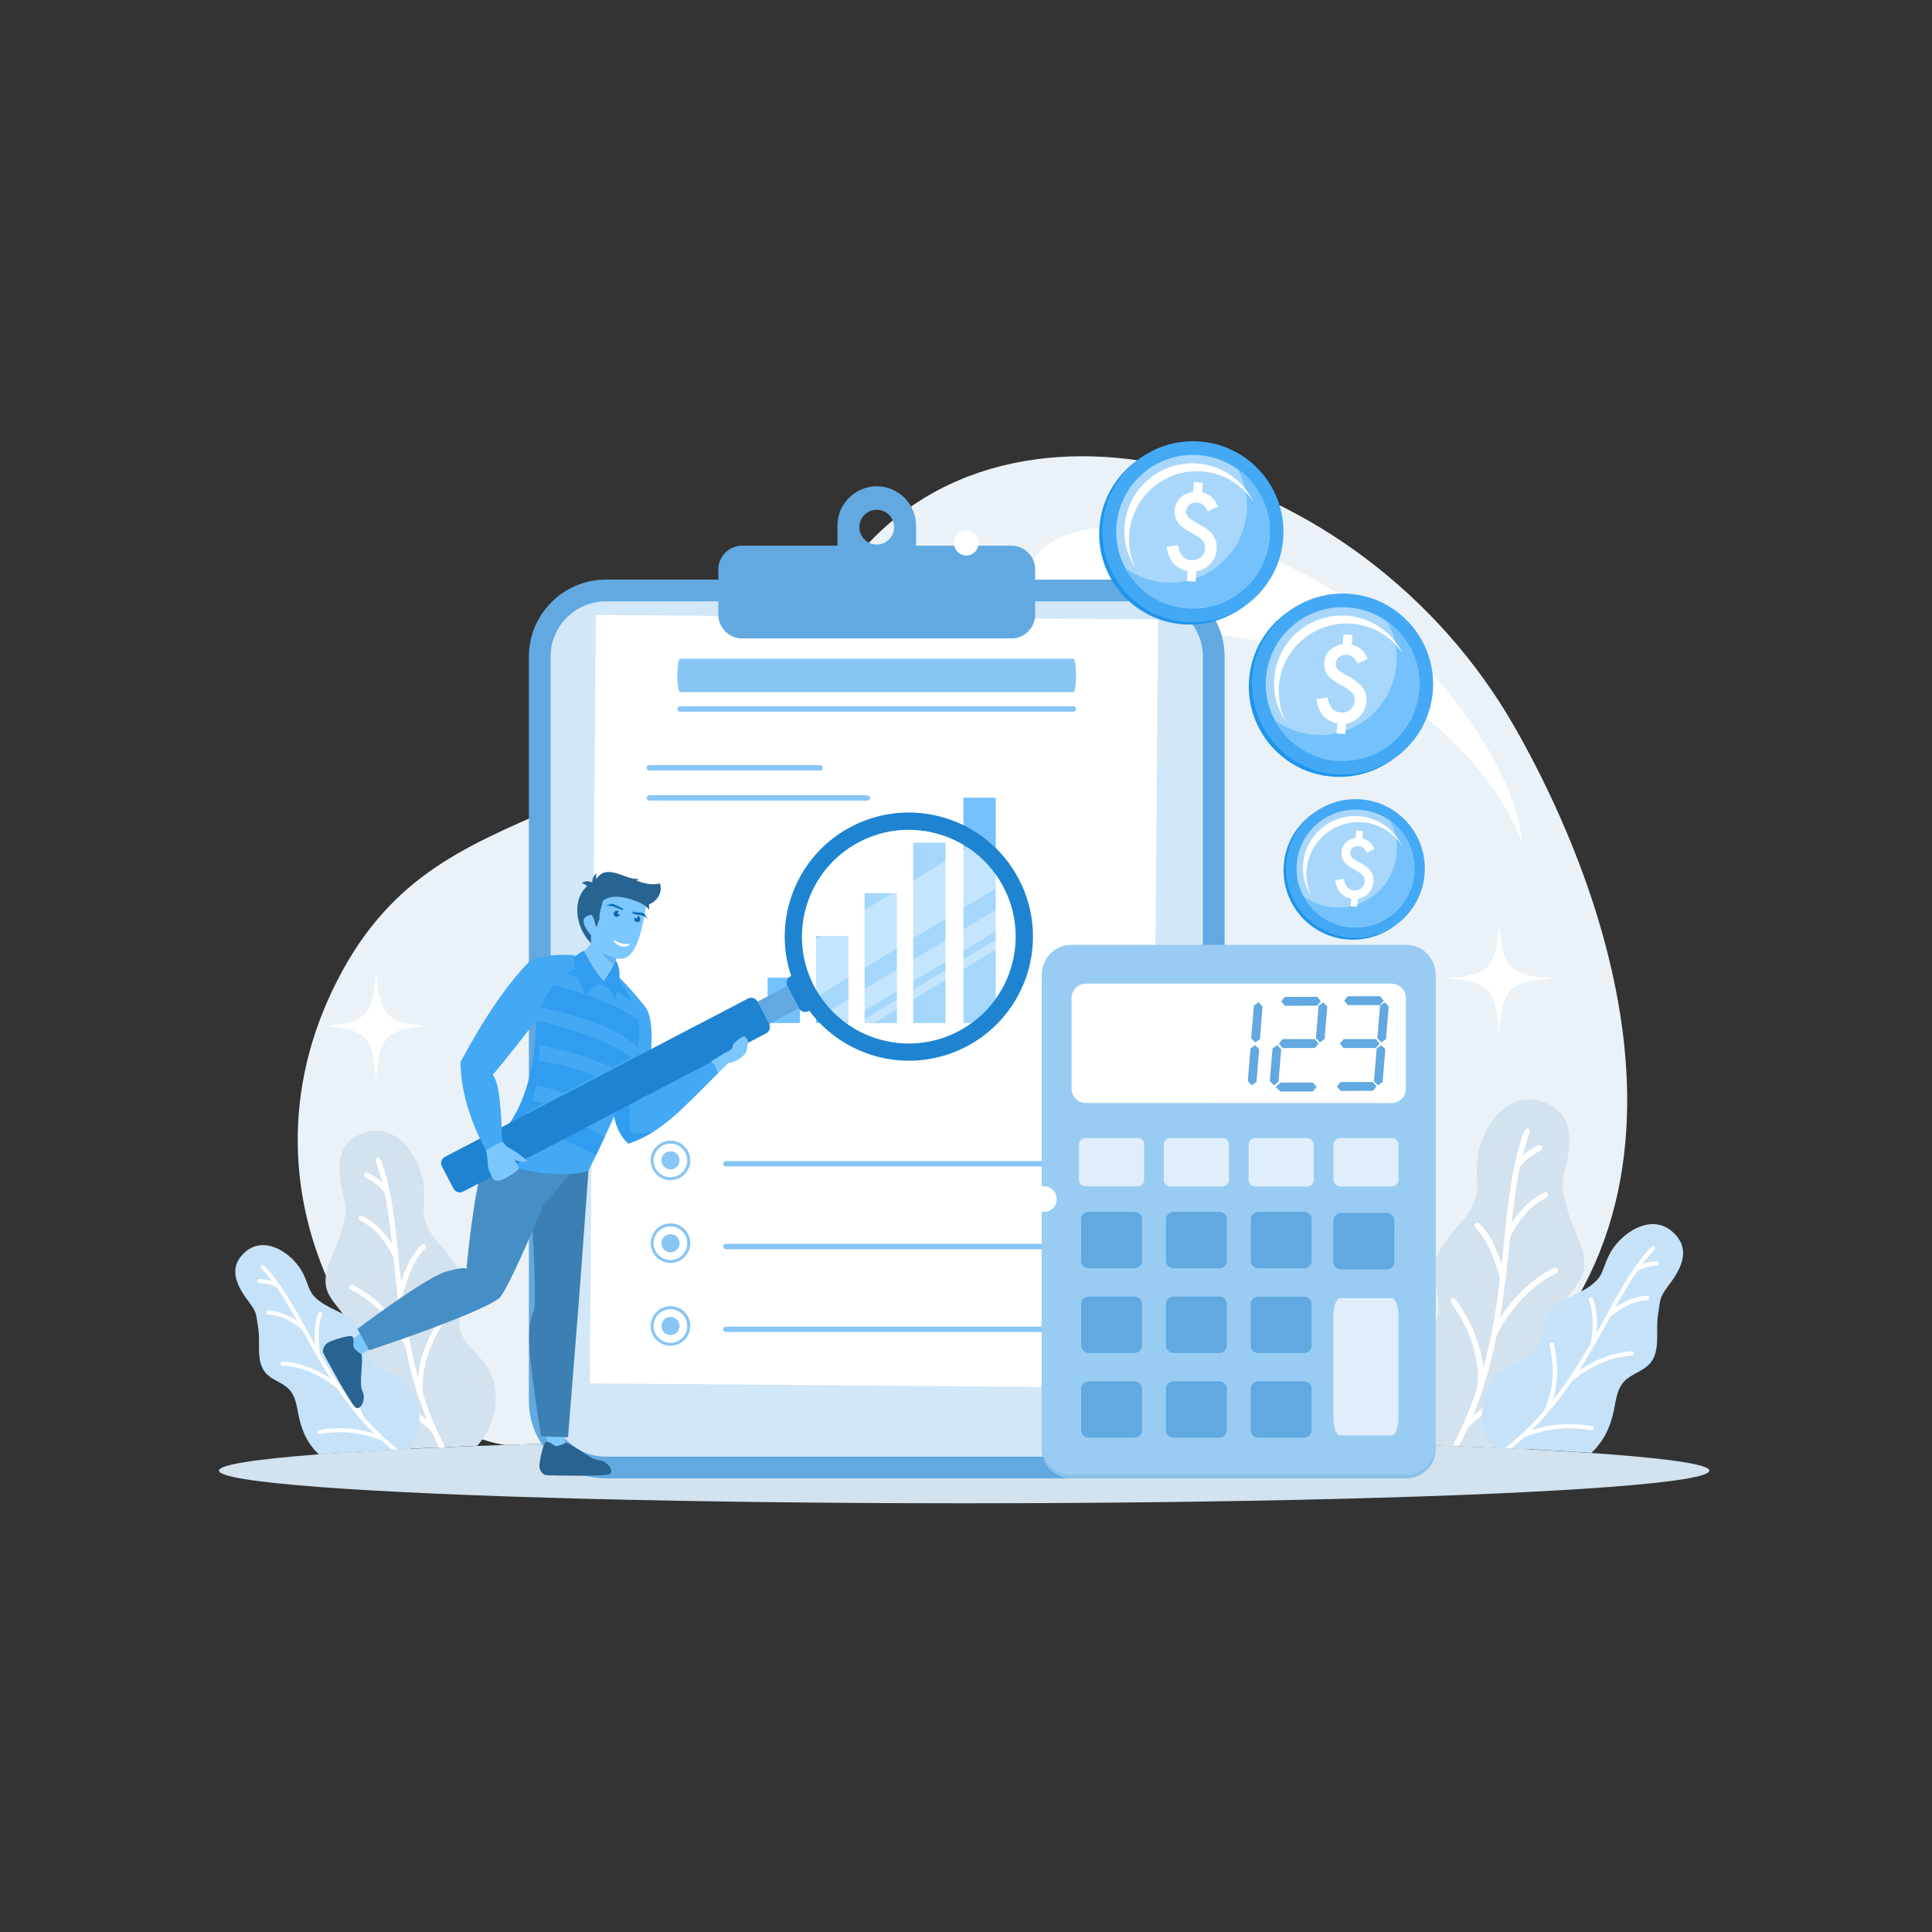 <svg xmlns="http://www.w3.org/2000/svg" viewBox="0 0 2000 2000"><rect x="0" y="0" width="2000" height="2000" fill="#333333" stroke="none"/><path fill="#eaf2f8" fill-rule="evenodd" d="M998.1,1488.6c179.4,0,344.6,2.7,475.6,7.2c320.7-183.3,209.7-540.6,94.5-742.7   c-160.3-281.3-538.9-382.4-695.6-158C660.1,899.7,455,793.4,344.3,1024.8c-110.7,231.3,57.4,453.1,178.3,471   C653.6,1491.3,818.7,1488.6,998.1,1488.6z" clip-rule="evenodd" class="coloreaeff8 svgShape"></path><ellipse cx="998.1" cy="1522.4" fill="#d2e2ee" fill-rule="evenodd" clip-rule="evenodd" rx="771.4" ry="33.8" class="colord2dfee svgShape"></ellipse><path fill="#ffffff" fill-rule="evenodd" d="M1246.9,556c192.7,42.9,315.3,220.1,327.3,305.7c4.9,35.1-4.2-47-102.5-121.8   c-87.8-66.8-156.2-79.2-260.7-87.3c-73.8-5.7-151.2-14.8-145.7-58.8C1069.6,558.9,1122.5,528.3,1246.9,556z" clip-rule="evenodd" class="colorffffff svgShape"></path><path fill="#d2e2ee" fill-rule="evenodd" d="M501.2,1410.7c-8.8-11-21.2-20.1-24.8-33.7c-4.3-16.1,5.2-33,2.8-49.5c-2.9-20.7-22.9-34.2-33.7-52.1   c-10.6-17.5-5.6-23.4-6.6-43.9c-1.5-30.9-26.8-69.8-60.5-59.4c-34.2,10.6-28.6,42.5-22.6,66.4c4.3,17.1,1.5,19.5-2.7,36.6   c-5,20.6-21.3,40.6-14.5,60.7c4.2,12.4,16.4,20.8,20.8,33.2c5,14-1.1,29.2-3.4,43.9c-4.9,31,2.1,56.7,24.6,82.3   c2.4,2.3,4.9,4.4,7.5,6.4c31.5-1.8,67-3.4,105.8-4.9l0.3-0.3C514.8,1474,521,1435.5,501.2,1410.7z" clip-rule="evenodd" class="colord2dfee svgShape"></path><path fill="#ffffff" fill-rule="evenodd" d="M393.9,1200c-0.5-1.4-2.1-2.1-3.5-1.6c-1.4,0.5-2.1,2.1-1.6,3.5c2.7,7,4.9,14.3,6.8,21.9   c-0.8-0.7-1.6-1.4-2.4-2c-3.7-3-7.8-5.5-12.5-7.7c-1.3-0.6-3-0.1-3.6,1.3c-0.6,1.4-0.1,3,1.3,3.6c4.3,2,8.1,4.4,11.4,7.1   c3.2,2.5,5.9,5.4,8.2,8.5c3.5,16.5,5.7,34.3,7.8,53c-3.1-4.9-6.5-9.2-10-13.1c-6.2-6.7-13-11.9-20.5-15.7c-1.3-0.7-3-0.1-3.6,1.2   c-0.7,1.3-0.1,3,1.2,3.6c6.9,3.4,13.2,8.2,18.9,14.5c5.7,6.2,10.9,13.8,15.4,22.8l0.5,5.1c1.2,11.2,2.3,22.6,3.7,34.3   c0,0.1,0,0.2,0,0.3c1.5,12.2,3.2,24.7,5.3,37.4c-5.8-9-12.1-17-18.9-23.9c-9.9-10.2-20.7-18.1-32.5-23.8c-1.3-0.6-3-0.1-3.6,1.3   c-0.6,1.3-0.1,3,1.3,3.6c11.2,5.4,21.5,12.9,30.9,22.6c9.4,9.7,17.9,21.5,25.6,35.5c3.3,16.8,7.6,33.9,13.2,51.2l0,0l0,0.1v0   c2.8,8.5,5.9,17,9.4,25.6c-8.2-7-16.9-13.1-26.1-18.2c-12.8-7.1-26.6-12.4-41.3-15.8c-1.5-0.3-2.9,0.6-3.3,2   c-0.3,1.5,0.6,2.9,2,3.3c14.2,3.3,27.5,8.4,39.9,15.3c12.2,6.8,23.5,15.4,33.9,25.7c2.4,5.3,5,10.7,7.7,16l6-0.3   c-9.6-18.4-17.1-36.8-23-54.9c-1-13.2,0.5-26.4,4.7-39.6c4.2-13.4,11.1-26.8,20.6-40.2c0.9-1.2,0.6-2.9-0.6-3.8   c-1.2-0.9-2.9-0.6-3.8,0.6c-9.8,13.9-16.9,27.8-21.3,41.7c-2.5,7.9-4.1,15.8-4.8,23.7c-8.1-29.3-12.6-58-15.9-85.3   c3.2-11.6,6.7-21.4,10.6-29.4c3.9-8,8.1-14.1,12.7-18.5c1.1-1,1.1-2.7,0.1-3.8c-1-1.1-2.7-1.1-3.8-0.1c-5.1,4.8-9.7,11.5-13.9,20   c-2.6,5.3-5,11.4-7.3,18.2c-0.8-7.2-1.5-14.3-2.3-21.3l-0.6-5.5c0-0.1,0-0.2,0-0.3C408.8,1262.6,404.9,1228.8,393.9,1200z" clip-rule="evenodd" class="colorffffff svgShape"></path><path fill="#c5e2f8" fill-rule="evenodd" d="M410.6,1425.3c-9.4-5.1-20.7-7.7-27.3-16.1c-7.8-9.9-6.2-24.5-12.7-35.3c-8.2-13.6-26.1-17-38.9-26.3   c-12.6-9.1-10.9-14.7-17.6-28.6c-10.2-21.1-39.3-40.7-59.7-23.4c-20.7,17.5-7.4,38.1,3.9,53c8,10.6,6.8,13.1,9,26.3   c2.6,15.9-2.8,34.6,7.9,46.6c6.6,7.4,17.6,9.7,24.3,17c7.6,8.3,7.9,20.7,10.7,31.6c3.6,14.5,9.9,26.2,20,35.6   c27-2,58.7-3.9,94.5-5.7c2.7-3.9,5-8.2,6.6-12.7C438.9,1465.3,431.7,1436.6,410.6,1425.3z" clip-rule="evenodd" class="colorc5def8 svgShape"></path><path fill="#ffffff" fill-rule="evenodd" d="M273.5,1310.3c-0.8-0.8-2.1-0.8-2.9-0.1c-0.8,0.8-0.8,2.1-0.1,2.9c3.9,4.1,7.7,8.5,11.3,13.3   c-0.7-0.3-1.5-0.5-2.3-0.7c-3.4-1-7.1-1.5-11-1.7c-1.1,0-2.1,0.8-2.1,2c0,1.1,0.8,2.1,2,2.1c3.6,0.1,6.9,0.7,10.1,1.5   c3,0.8,5.7,2,8.3,3.5c7.3,10.5,14.1,22.2,21.1,34.6c-3.6-2.5-7.3-4.5-10.9-6.2c-6.3-2.8-12.6-4.5-18.9-4.8   c-1.1-0.1-2.1,0.8-2.2,1.9c-0.1,1.1,0.8,2.1,1.9,2.2c5.8,0.3,11.6,1.8,17.5,4.5c5.8,2.6,11.7,6.4,17.5,11.3l1.9,3.4   c4.1,7.4,8.3,15.1,12.8,22.8c0,0.1,0.1,0.1,0.1,0.2c4.6,8.1,9.5,16.3,14.8,24.5c-6.7-4.6-13.5-8.2-20.2-11.1   c-9.9-4.2-19.8-6.5-29.7-6.9c-1.1-0.1-2.1,0.8-2.1,2c-0.1,1.1,0.8,2.1,2,2.1c9.4,0.4,18.8,2.6,28.3,6.6c9.4,4,18.9,9.7,28.3,17.1   c7.3,10.7,15.3,21.4,24.4,31.8l0,0l0,0l0,0c4.4,5.1,9.1,10.1,14.1,15c-7.8-2.5-15.6-4.1-23.6-5c-11-1.2-22.2-0.8-33.4,1.2   c-1.1,0.2-1.9,1.3-1.7,2.4c0.2,1.1,1.3,1.9,2.4,1.7c10.9-1.9,21.7-2.3,32.3-1.2c10.5,1.1,20.9,3.7,31.2,7.8   c3.6,3.3,7.3,6.5,11.1,9.7l6.1-0.3c-13.4-10.7-25-22.1-35.3-33.9c-4.6-8.9-7.4-18.5-8.5-29c-1-10.6-0.2-21.9,2.4-34.1   c0.2-1.1-0.5-2.2-1.6-2.4c-1.1-0.2-2.2,0.5-2.4,1.6c-2.7,12.6-3.6,24.4-2.5,35.4c0.6,6.2,1.8,12.2,3.7,17.9   c-14.3-18-26-36.6-36.4-54.7c-1.2-9-1.7-16.9-1.3-23.6c0.3-6.7,1.5-12.3,3.4-16.6c0.5-1,0-2.2-1.1-2.7c-1-0.5-2.2,0-2.7,1.1   c-2.1,4.8-3.3,10.9-3.7,18.1c-0.2,4.5-0.1,9.4,0.3,14.9c-2.7-4.8-5.3-9.5-7.9-14.2l-2-3.6c0-0.1-0.1-0.1-0.1-0.2   C302.4,1349.4,289.6,1327,273.5,1310.3z" clip-rule="evenodd" class="colorffffff svgShape"></path><path fill="#d2e2ee" fill-rule="evenodd" d="M1461,1400.3c9.6-12,23.1-21.9,27.1-36.8c4.7-17.5-5.6-36-3.1-54c3.2-22.6,25-37.3,36.8-56.8   c11.6-19.1,6.2-25.6,7.2-47.9c1.6-33.7,29.2-76.2,66-64.8c37.4,11.6,31.3,46.3,24.7,72.5c-4.7,18.6-1.6,21.3,2.9,39.9   c5.5,22.5,23.2,44.3,15.8,66.3c-4.6,13.6-17.9,22.8-22.7,36.3c-5.5,15.3,1.2,31.9,3.7,47.9c5.4,33.8-2.3,61.9-26.9,89.8   c-3,2.8-6.1,5.4-9.3,7.8c-33.9-1.7-71.8-3.3-113-4.7c-0.6-0.6-1.1-1.2-1.7-1.8C1446.1,1469.4,1439.4,1427.3,1461,1400.3z" clip-rule="evenodd" class="colord2dfee svgShape"></path><path fill="#ffffff" fill-rule="evenodd" d="M1578.1,1170.4c0.6-1.5,2.3-2.3,3.8-1.7c1.5,0.6,2.3,2.3,1.7,3.8c-2.9,7.6-5.4,15.6-7.5,23.9   c0.8-0.8,1.7-1.5,2.6-2.2c4-3.2,8.6-6,13.7-8.4c1.5-0.7,3.2-0.1,3.9,1.4c0.7,1.5,0.1,3.2-1.4,3.9c-4.7,2.2-8.8,4.8-12.5,7.7   c-3.4,2.8-6.5,5.9-9,9.3c-3.8,18-6.2,37.4-8.5,57.8c3.4-5.3,7.1-10.1,11-14.3c6.7-7.3,14.2-13,22.4-17.1c1.5-0.7,3.2-0.1,3.9,1.3   c0.7,1.5,0.1,3.2-1.3,3.9c-7.5,3.7-14.4,9-20.7,15.8c-6.2,6.8-11.8,15.1-16.8,24.9l-0.6,5.5c-1.3,12.2-2.5,24.7-4.1,37.4   c0,0.1,0,0.2,0,0.4c-1.6,13.3-3.5,26.9-5.8,40.8c6.4-9.8,13.2-18.6,20.6-26.1c10.8-11.1,22.6-19.7,35.4-25.9   c1.5-0.7,3.2-0.1,3.9,1.4c0.7,1.5,0.1,3.2-1.4,3.9c-12.2,5.9-23.5,14.1-33.8,24.7c-10.3,10.6-19.6,23.5-27.9,38.7   c-3.6,18.3-8.3,37-14.4,55.9l0,0l0,0.1l0,0c-3,9.3-6.4,18.6-10.2,27.9c8.9-7.7,18.4-14.3,28.5-19.9c14-7.8,29-13.5,45-17.3   c1.6-0.4,3.2,0.6,3.5,2.2c0.4,1.6-0.6,3.2-2.2,3.5c-15.5,3.6-30.1,9.1-43.5,16.6c-13.3,7.4-25.7,16.8-37,28   c-2.8,6.2-5.8,12.4-9,18.7l-6.5-0.3c10.8-20.5,19.1-41,25.7-61.2c1.1-14.4-0.6-28.8-5.1-43.2c-4.6-14.6-12.1-29.2-22.5-43.9   c-0.9-1.3-0.6-3.2,0.7-4.1c1.3-0.9,3.2-0.6,4.1,0.7c10.7,15.1,18.5,30.3,23.3,45.5c2.7,8.6,4.5,17.3,5.3,25.9   c8.9-32,13.8-63.3,17.4-93.1c-3.5-12.6-7.3-23.3-11.6-32.1c-4.3-8.7-8.9-15.4-13.9-20.1c-1.2-1.1-1.2-3-0.1-4.2   c1.1-1.2,3-1.2,4.2-0.1c5.5,5.2,10.6,12.5,15.1,21.8c2.8,5.8,5.5,12.4,8,19.9c0.9-7.9,1.7-15.7,2.5-23.3l0.6-6c0-0.1,0-0.2,0-0.3   C1561.9,1238.6,1566.1,1201.7,1578.1,1170.4z" clip-rule="evenodd" class="colorffffff svgShape"></path><path fill="#c5e2f8" fill-rule="evenodd" d="M1559.9,1416.1c10.2-5.5,22.6-8.4,29.8-17.6c8.5-10.8,6.7-26.7,13.9-38.5c8.9-14.8,28.5-18.6,42.5-28.7   c13.7-9.9,11.9-16,19.2-31.3c11.1-23,42.9-44.4,65.2-25.6c22.6,19.1,8.1,41.5-4.3,57.8c-8.8,11.6-7.4,14.3-9.8,28.7   c-2.8,17.3,3.1,37.7-8.6,50.8c-7.2,8.1-19.2,10.5-26.6,18.5c-8.3,9-8.6,22.6-11.6,34.5c-4,16.1-11.1,28.9-22.2,39.3   c-29.5-2-63.7-3.9-101.9-5.5c-3.4-4.6-6.1-9.6-8-15C1529,1459.8,1536.8,1428.6,1559.9,1416.1z" clip-rule="evenodd" class="colorc5def8 svgShape"></path><path fill="#ffffff" fill-rule="evenodd" d="M1709.5 1290.7c.9-.9 2.3-.9 3.2-.1.9.9.9 2.3.1 3.2-4.3 4.5-8.4 9.3-12.3 14.5.8-.3 1.6-.5 2.5-.8 3.8-1.1 7.8-1.7 12-1.8 1.2 0 2.3.9 2.3 2.1 0 1.2-.9 2.3-2.1 2.3-3.9.2-7.6.7-11 1.7-3.2.9-6.2 2.2-9 3.8-8 11.4-15.4 24.2-23 37.8 4-2.7 7.9-4.9 11.9-6.7 6.9-3.1 13.8-4.9 20.7-5.3 1.2-.1 2.3.9 2.4 2.1.1 1.2-.9 2.3-2.1 2.4-6.3.4-12.7 2-19.1 4.9-6.3 2.9-12.7 7-19.1 12.3l-2 3.7c-4.5 8.1-9.1 16.4-13.9 24.9 0 .1-.1.2-.1.2-5.1 8.8-10.4 17.7-16.1 26.7 7.4-5 14.7-9 22.1-12.1 10.8-4.5 21.6-7.1 32.4-7.6 1.2-.1 2.3.9 2.3 2.1.1 1.2-.9 2.3-2.1 2.3-10.3.5-20.5 2.9-30.8 7.2-10.3 4.3-20.6 10.5-30.9 18.7-8 11.7-16.7 23.3-26.6 34.7l0 0 0 0 0 0c-4.8 5.6-10 11-15.4 16.4 8.5-2.7 17.1-4.5 25.7-5.4 12-1.3 24.2-.8 36.5 1.3 1.2.2 2 1.4 1.8 2.6-.2 1.2-1.4 2-2.6 1.8-11.9-2.1-23.6-2.5-35.2-1.3-11.5 1.2-22.8 4.1-34.1 8.6-4.2 3.9-8.6 7.7-13.2 11.5l-6.7-.3c15.1-11.9 28.2-24.7 39.7-37.9 5-9.7 8.1-20.2 9.2-31.6 1.1-11.5.2-23.9-2.6-37.2-.3-1.2.5-2.4 1.7-2.7 1.2-.3 2.4.5 2.7 1.7 3 13.7 3.9 26.6 2.7 38.6-.7 6.8-2 13.3-4 19.6 15.6-19.7 28.3-40 39.7-59.7 1.3-9.8 1.8-18.4 1.4-25.8-.4-7.3-1.6-13.4-3.7-18.1-.5-1.1 0-2.4 1.2-2.9 1.1-.5 2.4 0 2.9 1.2 2.3 5.3 3.7 11.8 4.1 19.7.3 4.9.1 10.3-.3 16.2 2.9-5.2 5.8-10.4 8.6-15.5l2.2-4c0-.1.1-.1.1-.2C1678 1333.4 1691.9 1309 1709.5 1290.7zM942.1 679.5c-2.8 37.9-8.3 43.1-44.5 46 36.1 2.9 41.7 8.1 44.5 46 2.8-37.9 8.4-43.1 44.5-46C950.5 722.6 944.9 717.3 942.1 679.5L942.1 679.5zM1089 779.4c-1.5 20.2-4.5 23-23.7 24.6 19.3 1.6 22.3 4.3 23.7 24.6 1.5-20.2 4.5-23 23.7-24.6C1093.4 802.4 1090.5 799.6 1089 779.4L1089 779.4zM1024.7 623.7c-1.5 20.5-4.5 23.3-24.1 24.9 19.5 1.6 22.6 4.4 24.1 24.9 1.5-20.5 4.5-23.3 24.1-24.9C1029.2 647 1026.2 644.2 1024.7 623.7zM888.9 1300.7c2.2 30.7 6.8 34.9 36 37.3-29.3 2.4-33.8 6.6-36 37.3-2.2-30.7-6.8-34.9-36-37.3C882.1 1335.7 886.6 1331.4 888.9 1300.7L888.9 1300.7zM769.9 1381.7c1.2 16.4 3.6 18.7 19.2 19.9-15.6 1.3-18 3.5-19.2 19.9-1.2-16.4-3.6-18.7-19.2-19.9C766.3 1400.4 768.7 1398.1 769.9 1381.7L769.9 1381.7zM822 1255.6c1.2 16.6 3.7 18.9 19.5 20.2-15.8 1.3-18.3 3.6-19.5 20.2-1.2-16.6-3.7-18.9-19.5-20.2C818.3 1274.5 820.8 1272.2 822 1255.6zM1356.4 1225.1c-1.7 23.5-5.2 26.7-27.6 28.6 22.4 1.8 25.9 5.1 27.6 28.6 1.7-23.5 5.2-26.7 27.6-28.6C1361.6 1251.8 1358.2 1248.6 1356.4 1225.1L1356.4 1225.1zM1447.5 1287.1c-.9 12.5-2.8 14.3-14.7 15.2 12 1 13.8 2.7 14.7 15.2.9-12.6 2.8-14.3 14.7-15.2C1450.3 1301.3 1448.5 1299.6 1447.5 1287.1L1447.5 1287.1zM1407.7 1190.5c-.9 12.7-2.8 14.5-14.9 15.4 12.1 1 14 2.7 14.9 15.4.9-12.7 2.8-14.5 14.9-15.4C1410.4 1204.9 1408.6 1203.2 1407.7 1190.5z" clip-rule="evenodd" class="colorffffff svgShape"></path><path fill="#61a9e0" fill-rule="evenodd" d="M627.1,600h561c43.8,0,79.6,35.8,79.6,79.6v771.2c0,43.8-35.8,79.6-79.6,79.6h-561   c-43.8,0-79.6-35.8-79.6-79.6V679.7C547.4,635.9,583.3,600,627.1,600z" clip-rule="evenodd" class="color61a0e0 svgShape"></path><path fill="#d2e7f7" fill-rule="evenodd" d="M627.1,622.5h561c31.4,0,57.1,25.7,57.1,57.1v771.2c0,31.4-25.7,57.1-57.1,57.1h-561   c-31.4,0-57.1-25.7-57.1-57.1V679.7C569.9,648.3,595.6,622.5,627.1,622.5z" clip-rule="evenodd" class="colord2e5f7 svgShape"></path><rect width="795.5" height="582" x="506.8" y="745.6" fill="#ffffff" fill-rule="evenodd" clip-rule="evenodd" transform="matrix(.008 -1 1 .008 -139.181 1932.886)" class="colorffffff svgShape"></rect><path fill="#61a9e0" fill-rule="evenodd" d="M768.2,564.9h98.7v-20.8c0-22.4,18.3-40.7,40.7-40.7l0,0c22.4,0,40.7,18.3,40.7,40.7v20.8h98.7   c13.5,0,24.6,11.1,24.6,24.6v46.8c0,13.5-11.1,24.6-24.6,24.6H768.2c-13.5,0-24.6-11.1-24.6-24.6v-46.8   C743.6,576,754.7,564.9,768.2,564.9L768.2,564.9z M907.6,527.7c-9.9,0-18,8.1-18,18c0,9.9,8.1,18,18,18c9.9,0,18-8.1,18-18   C925.6,535.8,917.5,527.7,907.6,527.7z" clip-rule="evenodd" class="color61a0e0 svgShape"></path><path fill="#87c6f5" fill-rule="evenodd" d="M751.5 1201.9h407.1c1.6 0 2.8 1.3 2.8 2.8l0 0c0 1.6-1.3 2.8-2.8 2.8H751.5c-1.6 0-2.8-1.3-2.8-2.8l0 0C748.6 1203.2 749.9 1201.9 751.5 1201.9zM676.6 1201.3c0-9.6 7.8-17.4 17.4-17.4 9.6 0 17.4 7.8 17.4 17.4 0 9.6-7.8 17.4-17.4 17.4C684.5 1218.7 676.6 1210.9 676.6 1201.3L676.6 1201.3zM694.1 1221.7c11.3 0 20.5-9.2 20.5-20.5 0-11.3-9.2-20.5-20.5-20.5-11.3 0-20.5 9.2-20.5 20.5C673.6 1212.6 682.8 1221.7 694.1 1221.7z" clip-rule="evenodd" class="color87bef5 svgShape"></path><path fill="#87c6f5" fill-rule="evenodd" d="M694.1 1191.8c-5.2 0-9.4 4.2-9.4 9.4 0 5.2 4.2 9.4 9.4 9.4 5.2 0 9.4-4.2 9.4-9.4C703.5 1196.1 699.3 1191.8 694.1 1191.8zM751.5 1287.6h369.1c1.6 0 2.8 1.3 2.8 2.8l0 0c0 1.6-1.3 2.8-2.8 2.8H751.5c-1.5 0-2.8-1.3-2.8-2.8l0 0C748.6 1288.9 749.9 1287.6 751.5 1287.6zM676.6 1287c0-9.6 7.8-17.4 17.4-17.4 9.6 0 17.4 7.8 17.4 17.4 0 9.6-7.8 17.4-17.4 17.4C684.5 1304.4 676.6 1296.6 676.6 1287L676.6 1287zM694.1 1307.4c11.3 0 20.5-9.2 20.5-20.5 0-11.3-9.2-20.5-20.5-20.5-11.3 0-20.5 9.2-20.5 20.5C673.6 1298.3 682.8 1307.4 694.1 1307.4z" clip-rule="evenodd" class="color87bef5 svgShape"></path><path fill="#87c6f5" fill-rule="evenodd" d="M694.1 1277.6c-5.2 0-9.4 4.2-9.4 9.4 0 5.2 4.2 9.4 9.4 9.4 5.2 0 9.4-4.2 9.4-9.4C703.5 1281.8 699.3 1277.6 694.1 1277.6zM751.5 1373.3h407.1c1.6 0 2.8 1.3 2.8 2.8l0 0c0 1.6-1.3 2.8-2.8 2.8H751.5c-1.6 0-2.8-1.3-2.8-2.8l0 0C748.6 1374.6 749.9 1373.3 751.5 1373.3zM676.6 1372.7c0-9.6 7.8-17.4 17.4-17.4 9.6 0 17.4 7.8 17.4 17.4 0 9.6-7.8 17.4-17.4 17.4C684.5 1390.1 676.6 1382.3 676.6 1372.7L676.6 1372.7zM694.1 1393.1c11.3 0 20.5-9.2 20.5-20.5 0-11.3-9.2-20.5-20.5-20.5-11.3 0-20.5 9.2-20.5 20.5C673.6 1384 682.8 1393.1 694.1 1393.1z" clip-rule="evenodd" class="color87bef5 svgShape"></path><path fill="#87c6f5" fill-rule="evenodd" d="M694.1 1363.3c-5.2 0-9.4 4.2-9.4 9.4 0 5.2 4.2 9.4 9.4 9.4 5.2 0 9.4-4.2 9.4-9.4C703.5 1367.5 699.3 1363.3 694.1 1363.3zM704 681.9h407.1c1.6 0 2.8 7.8 2.8 17.3l0 0c0 9.5-1.3 17.3-2.8 17.3H704c-1.6 0-2.8-7.8-2.8-17.3l0 0C701.2 689.7 702.5 681.9 704 681.9z" clip-rule="evenodd" class="color87bef5 svgShape"></path><path fill="#74c1fc" fill-rule="evenodd" d="M794.6,1012.1h33.5v47h-33.5V1012.1L794.6,1012.1z M945.3,872.4h33.5v186.7h-33.5V872.4L945.3,872.4z    M895,924.6h33.5v134.5H895V924.6L895,924.6z M844.8,968.9h33.5v90.1h-33.5V968.9z" clip-rule="evenodd" class="colorfc9774 svgShape"></path><rect width="33.5" height="233.3" x="997.3" y="825.8" fill="#74c1fc" fill-rule="evenodd" clip-rule="evenodd" class="colorfc9774 svgShape"></rect><path fill="#7dc7ff" fill-rule="evenodd" d="M584.9,1506.3c0.4-3.6-0.9-8.3-0.4-14.1c3.9-44.9,12.3-146.2,12.3-146.2s9.5-80.3,10.3-131.1    c-10.3-0.9-20.3-2.7-30.3-5.2c-21.6-5.5-36.1-14.3-56.7-24.3c-11.3,41.5-32.1,117.6-32.1,117.6s0,16.2-21.5,16.2    c-18.9,0-97.6,65.8-113.1,75.6c2,4.7,7.1,9.5,9.4,14.2c25-20.4,153.8-67.5,153.8-67.5l34.9-88.6c0,0,10.5,108.6,2,117.1    c-8.5,8.4,15,130.1,15,136.3C568.5,1507,578.4,1506.1,584.9,1506.3z" clip-rule="evenodd" class="colorffb27d svgShape"></path><path fill="#3b7fb3" fill-rule="evenodd" d="M548.9,1229.8c0,0,7.5,120,3.8,127.1c-3.8,7.1-6.6,18.8-3.8,48.5c2.8,29.7,11.3,81.5,11.3,81.5l27.8,0.9    l11.3-141.7l9.7-131.4l0.2-2.8l-37.7-28.3L548.9,1229.8z" clip-rule="evenodd" class="color3b5bb3 svgShape"></path><path fill="#458ec6" fill-rule="evenodd" d="M370,1375.7l12.2,22.1c0,0,110.9-36.5,134.2-53.6c8.9-6.6,46.1-96.5,46.1-96.5l29.3-34.8l0.3-19.3l-63-27.7    c0,0-22.9,25.8-27.4,36.2c-11.2,26-18.8,111.6-18.8,111.6s0.9-3.3-20.2,2.4C441.5,1321.6,370,1375.7,370,1375.7z" clip-rule="evenodd" class="color4567c6 svgShape"></path><path fill="#286491" fill-rule="evenodd" d="M374.4 1402.1c0 0-7.4-4.8-8.3-7.5-.9-2.8 1.2-9.7-1.8-11.3-3.1-1.6-22.7 4.8-25.6 7.1-3.6 2.7-5 7-4.1 9.8.9 2.8 27 50 32.5 56 5.5 6 12.4-7.2 8.3-15.5C371.2 1432.4 376 1415 374.4 1402.1zM586.2 1493.4c0 0-7.8 4-10.6 3.5-2.8-.6-7.8-5.9-10.7-4-2.9 1.9-7 22.1-6.5 25.7.6 4.5 3.6 7.8 6.5 8.4 2.9.6 56.8 1.3 64.7-.5 7.9-1.8-.2-14.3-9.4-14.9C611 1511.1 598.3 1498.3 586.2 1493.4z" clip-rule="evenodd" class="color284191 svgShape"></path><path fill="#44a9f5" fill-rule="evenodd" d="M743.4,1110.9c-38.5,38.6-58.8,61.4-92.9,72.9c-7.4-6.5-12.3-15.9-14.8-28.1c-8.4,19-17.3,37.7-26.6,56.2    c-19.3,6.3-47.6,4.5-84.9-5.3l-4.5-17.3c-2.7-2-11.1-1.8-16.6,1.8c-17.8-33.4-25.9-64.3-26.5-91.5    c24.9-46.5,48.7-81.2,71.5-104.3c8.7-5.5,24.1-7.7,46.4-6.6c25,27.6,40.2,35.1,45.6,22.4c7.8,7.2,17.5,18.1,29.1,32.7    c8.2,15.4,7,46.3-3.5,92.7c22.3-14.6,45.1-28.5,70.4-38.5C739,1100.5,741.9,1104.9,743.4,1110.9L743.4,1110.9z M519.4,1173.3    c22.7-25.6,34.6-64.7,35.6-117.1c-14.7,19.4-29.6,38.2-44.8,56.5C515.3,1118.8,518.4,1139,519.4,1173.3z" clip-rule="evenodd" class="colorf57a44 svgShape"></path><path fill="#309df0" fill-rule="evenodd" d="M635.8 1155.7c12.1-28.9 20.6-53.3 25.3-73.2-8.5 42.9-11.4 72.7-8.6 89.4 5.5 2.3 13.4 1.7 24.6-.8-8.5 5.3-17.2 9.8-26.6 12.7C643.1 1177.2 638.2 1167.8 635.8 1155.7zM519.8 1189.2c.2-4.9.1-10.2-.3-15.9 22.7-25.6 34.6-64.7 35.6-117.1 9.6 52.1-1.8 97.7-34.3 136.9L519.8 1189.2z" clip-rule="evenodd" class="colorf06a30 svgShape"></path><path fill="#309df0" fill-rule="evenodd" d="M633.7,1105.3c-20.1-9.4-45-18-75.6-23.6c-0.4-8.3-1.5-16.8-3.1-25.5c48,11.7,80.9,24.6,98.7,38.6    L633.7,1105.3L633.7,1105.3z M551,1139c3.8,1,7.8,2.1,11.9,3.3l-1.3,0.7l-14.9,7.8C548.3,1146.9,549.7,1143,551,1139L551,1139z     M580.8,1179.3l25.2-13.2c7.9,3.6,14.5,7.4,19.8,11.3c-3,6.3-6,12.6-9,18.9C607.4,1190.5,595.4,1184.8,580.8,1179.3L580.8,1179.3    z M593.6,1126.3L617,1114c-17.8-7-37.4-12.3-58.8-16c-0.4,8.6-1.4,17-3.1,25.3c10.5,2.6,20,5.3,28.7,8.1L593.6,1126.3    L593.6,1126.3z M654.2,1036.4c-18.3-12.2-41.1-21.6-68.4-28.1c5.5-4,11.5-7.2,18.2-9.7c18.1,18,29.8,22.8,35,14.4    C645.4,1020.7,650.5,1028.6,654.2,1036.4L654.2,1036.4z M572.8,1019.9c-4.3,6.1-10.2,14.8-13.1,22.5    c51.8,12.9,78.3,22.3,100.9,41.7c1.6-7.8,1.6-20.1,0.6-27.9C636.5,1038.8,605.8,1027.6,572.8,1019.9z" clip-rule="evenodd" class="colorf06a30 svgShape"></path><path fill="#309df0" fill-rule="evenodd" d="M606.3,1029.8c-7.2-13.8-11.4-26.4-12.5-38c3.4-3.6,8-6.9,10.8-7.4c8.5,15.6,14.2,24.5,20.3,30.7    c0,0,0.1,0.1,0.1,0.1c0.2-0.3,0.4-0.6,0.6-0.9c3.7-6,8.5-12.9,11.7-20.1c2.8,3.3,3,7.3,3.9,11.5c0.8,9-0.7,19-4.7,30    c-1.4-3.7-2.9-7.1-4.5-10.2c-2.2-4.1-4.5-7.6-7-10.4c-3.3,1.6-6.6,3.7-10,6.5C612.1,1023.9,609.2,1026.7,606.3,1029.8z" clip-rule="evenodd" class="colorf06a30 svgShape"></path><path fill="#7dc7ff" fill-rule="evenodd" d="M604.6,984.5c2.5-1.8,4.8-4.4,7.1-7.9c-0.1-2.2-0.1-5,0-8.3c-10.5-12.7-10.4-19.8,0.4-21.3    c1.6,1.6,3,5.6,4.2,12c2.3,0.6,1.8-6,3.6-7.9c0-10.2,3.1-12.4,4-18.5c9.3-7.7,26.2-5.9,45.4,2.6c-3.3,18.9-9.3,64.1-31.3,56.6    l-0.8,2.4c-3.2,7.2-8,14.1-11.7,20.1l-0.7,0.8C618.8,1009,613.1,1000.1,604.6,984.5z" clip-rule="evenodd" class="colorffb27d svgShape"></path><path fill="#286491" fill-rule="evenodd" d="M668,936.5c-19.2-8.4-34.7-11.5-44-3.8c-0.9,6.1-3.5,9.2-3.5,19.4c-1.8,1.9-1.7,7.5-4,6.9    c-1.2-6.4-2.6-10.4-4.2-12c-10.8,1.5-10.9,8.6-0.4,21.3c-0.1,3.3-0.1,6.1,0,8.3c-19.2-19.5-20.4-54.7,4.4-64.3    c11.5-25.8,43.5,9.3,66.8,2.1C687.6,927.4,674.1,938,668,936.5z" clip-rule="evenodd" class="color284191 svgShape"></path><path fill="#61b2f0" fill-rule="evenodd" d="M623.5,985.9c3.4,2,10.4,5,14.7,6l-0.8,2.4c-0.6,1.4-1.3,2.8-2,4.2c0,0-0.1-0.1-0.1-0.1    C629.2,994.3,625.3,990.2,623.5,985.9z" clip-rule="evenodd" class="colorf08261 svgShape"></path><path fill="#286491" fill-rule="evenodd" d="M611.5,920.9c2.6-2.2,3.4-4.5,2.3-7c-4.3-2.2-8.3-2.1-11.9,0.3C604.2,914.3,607.4,916.5,611.5,920.9z" clip-rule="evenodd" class="color284191 svgShape"></path><path fill="#286491" fill-rule="evenodd" d="M618.5 913.8c-2.4 1.6-4.3 1.6-5.5 0 .1-4.2 1.6-7.5 4.5-9.9C616.7 905.8 617 909.1 618.5 913.8zM654.2 931.2c1.7-5.8 4.9-8.7 9.6-8.6 6.5 5.4 9.1 11.8 7.9 19.4C670 938.3 664.2 934.7 654.2 931.2zM646.3 907.1c.2 2.7-1.8 5.6 1.5 7.3-.6 11.3 11.7-.8 12.7-4.9C658.7 910.3 654 909.5 646.3 907.1z" clip-rule="evenodd" class="color284191 svgShape"></path><path fill="#1e84d1" fill-rule="evenodd" d="M1054.7,910.1c-32.9-62.9-110.5-87.2-173.4-54.4c-56.8,29.7-82.1,95.8-62.3,154.6l-0.9,0.5     c-3.6,1.9-4.9,6.3-3.1,9.8l12.1,23.1c1.9,3.6,6.3,4.9,9.8,3.1l0.9-0.5c37,49.8,105.8,66.8,162.6,37.1     C1063.2,1050.6,1087.6,973,1054.7,910.1L1054.7,910.1z M1038.8,918.4c28.3,54.1,7.3,120.9-46.8,149.2     c-54.1,28.3-120.9,7.3-149.2-46.8c-28.3-54.1-7.3-120.9,46.8-149.2C943.7,843.4,1010.5,864.3,1038.8,918.4z" clip-rule="evenodd" class="color1e77d1 svgShape"></path><rect width="65.6" height="26.1" x="759.2" y="1034.4" fill="#61a9e0" fill-rule="evenodd" clip-rule="evenodd" transform="rotate(-27.595 792.016 1047.482)" class="color61a0e0 svgShape"></rect><path fill="#1e84d1" fill-rule="evenodd" d="M796.2,1059.9l-12.1-23.1c-1.9-3.6-6.3-4.9-9.8-3.1l-53,27.7l-0.1,0l-114.5,59.8l0,0l-31.7,16.6     l-114.5,59.8c-3.6,1.9-4.9,6.3-3.1,9.8l12.1,23.1c1.9,3.6,6.3,4.9,9.8,3.1l53-27.7l0.1,0l114.5-59.8l31.7-16.6l0,0l114.5-59.8     C796.6,1067.9,798,1063.5,796.2,1059.9z" clip-rule="evenodd" class="color1e77d1 svgShape"></path><path fill="#ffffff" fill-rule="evenodd" d="M889.6,871.6c-54.1,28.3-75.1,95.1-46.8,149.2c28.3,54.1,95.1,75.1,149.2,46.8     c54.1-28.3,75.1-95.1,46.8-149.2C1010.5,864.3,943.7,843.4,889.6,871.6z" clip-rule="evenodd" opacity=".35" class="colorffffff svgShape"></path><path fill="#fefefe" fill-rule="evenodd" d="M890.4,1068l161-97.5c0-3.3-0.1-6.6-0.4-9.9l-169.3,102.5C884.6,1064.9,887.4,1066.5,890.4,1068     L890.4,1068z M848.3,1030.2c-9.5-14.5-15.7-31.3-17.5-49.2l171.1-103.6c14.8,9.8,26.9,23,35.5,38.3L848.3,1030.2L848.3,1030.2z      M874.9,1058.4c-5.3-4-10.3-8.4-14.8-13.2l185.1-112.1c2.2,6.2,3.8,12.6,4.8,19.2L874.9,1058.4z" clip-rule="evenodd" opacity=".35" class="colorfefefe svgShape"></path><path fill="#7dc7ff" fill-rule="evenodd" d="M505,1204.5L505,1204.5c-0.3-7.6-1.6-14.2-3.9-19.9c3.6-5.6,11-9.3,14.3-8.7l8.8,10.7    c9.6,5.4,16.8,10.4,21.8,15.2c-5.8,1.6-10.3,0.9-13.5-2c3.3,5.7,4.7,9.3,4.3,10.8c-12.5,9.9-21,13.5-25.6,10.8    C506.8,1214.1,504.7,1208.5,505,1204.5z" clip-rule="evenodd" class="colorffb27d svgShape"></path><path fill="#44a9f5" fill-rule="evenodd" d="M478.6,1121.1c3.4,21.6,11.3,45,24.5,69.8c4.3-2.9,14.7-9.8,18-8c-2-4.6-1.2-3.9-1.7-9.6    c-0.8-25-2.6-42.5-5.5-52.5C504.7,1121.6,493,1121.7,478.6,1121.1z" clip-rule="evenodd" class="colorf57a44 svgShape"></path><path fill="#7dc7ff" fill-rule="evenodd" d="M743.4,1110.9c1.2-1.2,6-6,10.9-10.6c7-0.3,16.8-6.8,18.5-12.4c1-7.5,3.9-10.4-1.9-15    c-2.2-0.2-7.2,2.7-12.3,8.6c0.3,5.3-5.4,7-9,8.9c-4.6,3.1-1.3,0.7-6.6,4.1c-2.3,1.9-5.6,3.1-6.8,4.2    C739.2,1101.4,741.8,1104.9,743.4,1110.9z" clip-rule="evenodd" class="colorffb27d svgShape"></path><path fill="#bbdffa" fill-rule="evenodd" d="M639.6,943c-1.6-0.7-3.5,0.1-4.2,1.7c-0.7,1.6,0.1,3.5,1.7,4.2c1.6,0.7,3.5-0.1,4.2-1.7     C642.1,945.5,641.3,943.6,639.6,943z" clip-rule="evenodd" class="colorbbdbfa svgShape"></path><path fill="#0769b3" fill-rule="evenodd" d="M637.2 948.9c-1.6-.7-2.4-2.5-1.7-4.2.7-1.6 2.5-2.4 4.2-1.7.7.3 1.2.8 1.6 1.4l-.2-.1c-.5-.2-1.1 0-1.4.6-.2.5 0 1.1.6 1.4.5.2 1.1 0 1.4-.6l0-.1c.1.6 0 1.1-.2 1.7C640.7 948.8 638.8 949.5 637.2 948.9zM643.6 941.9c0 .1.1.1.1.2 0-.3-.2-.8-.3-1 .1.1.2.2.2.4.1.2.1.4.1.6.1-.2 0-.4.1-.6.1.2 0 .5 0 .7.2-.6.1-.6.1-1.2.2.3.2.9.2 1.2.1-.1.2-.3.2-.5 0 .2 0 .3-.1.6l.2-.2c-.1.1-.1.2-.2.3.4-.1 1.2-.8 1.2-1.2-.1.2-.3.4-.4.5.1-.3.3-.6.4-.9-.2.2-.2.5-.3.7-.1.2-.3.5-.5.6.2-.5.5-.8.5-1.4l-.1.1c-.1.3-.2.5-.3.8.1-.5.2-.9 0-1.4 0 .2.1.4.1.6-.1-.3-.1-.7-.4-.8.1.2.2.4.3.7.1.2.1.6 0 .8 0-.9-.3-1.5-.8-1.8.1.1.5.6.5.8l0 0c-.1.2 0-.2 0 0 .1.1.2.3.2.5 0 .1 0 .2 0 .3 0 0 0 .1 0 .2 0 .1 0 0 0 .1l0 .1c0-.6-.1-1-.4-1.4-.2-.3-.6-.8-.9-.9 0 0 0 0 0 0l.2.2c.5.5 1 1.1 1 2 0 0 0 0 0-.1 0 0 0 0 0-.1-.1-.3-.1-.6-.3-.8-.1-.3-.3-.6-.5-.7-.2-.2-1.1-.9-1.5-1 .1 0 .9.6 1.1.7.3.2.6.5.8.9-.1-.1-.2-.2-.3-.3-.7-.6-1.9-1.6-2.8-1.8.5.3 1.2.7 1.5 1.1l-.3-.2c.1.1.1.1.2.2.1.1.1.1.2.2.4.4.9 1 1 1.6-.1-.1-.2-.3-.3-.5-.1-.2-.2-.3-.3-.4-.2-.3-.5-.6-.7-.8-.6-.5-1.1-.9-1.8-1.3.1.1.2.1.2.3-.6-.2-1.4-1-2.9-1.5.3.2.8.4 1.1.6l.3.2c-.2-.1-.8-.4-1-.5-1.2-.6-1.9-1-3.3-1.4-.9-.3-1.7-.5-2.7-.4-.6.1-1.3.2-1.8.4-.2.1-.3.2-.5.3.4-.1 1.4-.6 2.2-.5-1.4.3-2.5.7-3.7 1.4.3-.1.7-.3 1-.4.4-.1.7-.2 1.1-.4.6-.2 1.6-.4 2.4-.4-.2.1-.7.2-.9.2-1.7.4-3.4.9-5.1 1.6-.2.1-.6.3-.7.4.2 0 .8-.3 1.1-.4 1.2-.4 2.2-.7 3.5-.7-.4.1-2.8.4-3.6.8l2.1-.4c.6-.1 1.7-.2 2.3-.1-.7-.1-3.8.4-4.5.7.3 0 .8-.1 1.2-.2.4-.1.8-.1 1.2-.1.8-.1 1.7 0 2.6.1 1.1.2 2.1.5 3.2.9.3.1.7.3 1 .4-.1-.2-.6-.3-.8-.4-.6-.3-1.2-.5-1.8-.7-.2-.1-.8-.2-1-.3.8 0 1.3.3 2 .4-.1 0 0 0-.1 0-.1 0 0 0-.1-.1.4.1 1.1.4 1.4.6.4.2 1.2.8 1.2.8-.1-.1-.2-.2-.2-.3l1 .6-1.1-.9c.2.1.5.3.8.5.3.2.9.5 1.1.7.3.2.9.5 1.2.6-.1-.1-.5-.4-.6-.5l-.6-.4c-.1-.1-.2-.2-.3-.2-.3-.3-.6-.5-.9-.7-.5-.4-2.1-1.5-2.8-1.5.9 0 2.4 1 3 1.4l1.2 1c.1.1.2.2.3.3.3.2.6.5.9.7l0-.1c0 0 0 0 0 0 0 0 0 0 0 0 0 0 0 0 0 0 .1.1.4.4.6.4-.2-.4-1-.9-1.2-1.4.3.2.5.5.7.8.1.1.2.2.2.2-.1-.5-.5-.9-.7-1.3l-.3-.4c.3.1.6.6.8.9.2.3.3.6.5 1 0 0 0 0 0 .1 0 .1 0 0 .1.1l-.2-.6c0 .1.3.7.3.8 0-.3-.1-.6-.1-.8l.2.2c-.2-.6-.8-1.3-1.2-1.7.5.2 1.1 1.1 1.3 1.6.1.3.1.5.2.8l0-.5c0 0 0 0 0 0l.1.3c0-.6-.2-1-.4-1.4.1.1.2.2.3.3.1.1.1.3.2.4.1.3.2.6.2 1 .1-.1 0-.4 0-.6.1.1 0 0 .1.1.1.1.1.4.2.5l0-.3.1.4c0-.3 0-.5 0-.8.1.2.2.4.2.7.1-.1.1-.3.1-.4l.2.3c0 .1.1.2.1.3 0-.3-.1-.5-.1-.7.2.2.2.5.3.9 0-.3 0-.9-.2-1.1.3.1.2 1 .3 1.2l.1-.3c0 0 0 0 0 .1l.1.4.1-.4c.1.2.1.3.1.5 0 0 .1-.4.1-.6.1 0 0 0 .1.1.1.2.1.4.2.5l0-.4c0 0 0 0 .1.1L643.6 941.9z" clip-rule="evenodd" class="color125aa3 svgShape"></path><path fill="#bbdffa" fill-rule="evenodd" d="M660.9,948.5c1.6,0.7,2.4,2.5,1.7,4.2c-0.7,1.6-2.5,2.4-4.2,1.7c-1.6-0.7-2.4-2.5-1.7-4.2     C657.4,948.6,659.3,947.8,660.9,948.5z" clip-rule="evenodd" class="colorbbdbfa svgShape"></path><path fill="#0769b3" fill-rule="evenodd" d="M658.5 954.4c1.6.7 3.5-.1 4.2-1.7.7-1.6-.1-3.5-1.7-4.2-.7-.3-1.4-.3-2.1-.1l.2.1c.5.2.8.8.6 1.4-.2.5-.8.8-1.4.6-.5-.2-.8-.8-.6-1.4l.1-.1c-.4.3-.8.8-1 1.3C656.1 951.9 656.9 953.8 658.5 954.4zM655.5 945.8c-.1 0-.1.1-.2.1.2-.3.6-.5.8-.7-.2.1-.2.1-.4.2-.1.1-.3.3-.4.4.1-.2.2-.3.2-.5-.1.1-.3.4-.4.5.2-.6.2-.6.6-1.1-.3.1-.6.6-.8.9 0-.1 0-.3.1-.5-.2.2-.2.3-.3.5l-.1-.3c0 .1 0 .2 0 .3-.2-.3-.4-1.2-.3-1.6 0 .2 0 .5.1.7.1-.3.1-.6.2-1 0 .2-.1.5-.1.8 0 .3 0 .5 0 .7.1-.5.1-1 .4-1.5l0 .1c-.1.3-.2.5-.2.8.2-.4.3-.9.8-1.1-.1.2-.3.3-.4.5.2-.2.4-.5.8-.5-.2.1-.4.2-.6.4-.2.2-.4.4-.4.7.5-.8 1-1.1 1.6-1.1-.2 0-.7.3-.8.5l0 0c0 .2.1-.2 0 .1-.1.1-.3.2-.4.3-.1.1-.1.2-.2.3 0 0-.1.1-.1.2 0 0 0 0 0 .1l0 .1c.3-.5.6-.8 1-1 .3-.1.9-.3 1.2-.3 0 0 0 0 0 0l-.3.1c-.7.2-1.4.4-1.8 1.1 0 0 0 0 .1-.1 0 0 0 0 0 0 .2-.2.4-.4.6-.6.3-.2.5-.3.8-.4.3-.1 1.2-.2 1.7 0-.1 0-1 0-1.1 0-.3 0-.8.1-1.1.4.1 0 .3-.1.4-.1.8-.1 2.3-.3 3 0-.5 0-1.2 0-1.7.1l.3 0c-.1 0-.2.1-.3.1-.1 0-.2 0-.3.1-.5.1-1.2.4-1.6.8.1-.1.3-.2.5-.2.2-.1.3-.1.5-.2.3-.1.7-.3 1-.3.7-.1 1.3-.2 2-.2-.1 0-.2 0-.3.1.5.1 1.6-.1 2.9.2-.3 0-.8-.1-1.2-.1l-.3 0c.2.1.8.1 1 .1 1.2.1 2 .1 3.2.5.8.2 1.5.5 2.2 1.1.4.4.8.8 1.1 1.3.1.2.2.3.2.5-.3-.3-.7-1.3-1.4-1.6.9 1 1.5 1.9 2 3-.2-.2-.3-.6-.5-.8-.2-.3-.4-.6-.6-.8-.4-.5-1-1.2-1.5-1.6.1.2.4.5.6.7 1.1 1.2 2 2.6 2.8 4 .1.2.3.6.3.7-.1-.1-.5-.7-.6-.8-.6-.9-1.3-1.8-2.2-2.4.2.3 1.8 1.7 2.2 2.5l-1.3-1.4c-.4-.4-1.1-1.1-1.6-1.3.6.3 2.6 2.3 3 2.9-.2-.2-.5-.5-.8-.7-.3-.3-.6-.5-.8-.7-.6-.5-1.2-.9-1.9-1.3-.9-.4-1.9-.7-2.8-.9-.3-.1-.7-.1-.9-.2.2-.1.7 0 .8.1.6.1 1.1.2 1.7.3.2.1.7.3.8.3-.6-.4-1.1-.5-1.7-.7.1 0 0 0 .1 0 .1 0 0 0 .1 0-.3-.1-1.1-.2-1.4-.2-.4 0-1.3.1-1.3.1.1 0 .2-.1.3-.1l-1 0 1.3-.1c-.2 0-.6 0-.8 0-.3 0-.9 0-1.2 0-.3 0-.9 0-1.2-.1.1 0 .5 0 .7-.1l.7-.1c.1 0 .2 0 .4 0 .3-.1.7-.1 1-.2.6-.1 2.4-.1 2.9.2-.7-.5-2.3-.4-2.9-.3l-1.4.2c-.1 0-.2 0-.4.1-.3 0-.7.1-1.1.1l0-.1c0 0 0 0 0 0 0 0 0 0 0 0 0 0 0 0 0 0-.1 0-.5.1-.7.1.4-.2 1.2-.3 1.6-.6-.3 0-.7.2-1 .3-.1 0-.2 0-.3.1.3-.3.8-.6 1.2-.7l.4-.1c-.3-.1-.8.1-1.1.3-.3.2-.6.4-.9.6 0 0 0 0-.1 0-.1 0 0 0-.1 0l.5-.5c-.1.1-.6.4-.7.5.1-.3.4-.4.5-.6l-.2.1c.5-.5 1.3-.6 1.8-.8-.4-.1-1.4.4-1.8.7-.2.2-.4.4-.6.5l.3-.4c0 0 0 0 0 0l-.3.2c.3-.5.7-.7 1-.9-.1 0-.3.1-.4.1-.1.1-.2.2-.4.3-.2.2-.5.4-.7.7 0-.1.2-.3.3-.5-.1 0 0 0-.1 0-.2.1-.3.2-.4.4l.2-.3-.3.3c.1-.3.3-.4.4-.6-.2.1-.3.3-.5.5 0-.1.1-.3.2-.4l-.3.2c-.1.1-.2.2-.3.2.2-.3.3-.4.5-.6-.3.1-.5.3-.7.6.2-.3.5-.7.7-.9-.3 0-.7.7-.9.8l.1-.3c0 0 0 0-.1 0l-.3.3.2-.4c-.1.1-.2.2-.3.4 0 0 .1-.4.2-.5-.1 0 0 0-.1 0-.2.1-.3.3-.4.3l.2-.3c0 0 0 0-.1 0L655.5 945.8z" clip-rule="evenodd" class="color125aa3 svgShape"></path><path fill="none" stroke="#74c1fc" stroke-linecap="round" stroke-linejoin="round" stroke-miterlimit="2.613" stroke-width=".165" d="M649.3,951.2c0.6,1.3,0,13.8-0.5,14.8c-1.7,3.3-4.8,0.8-5.7,1" clip-rule="evenodd" class="colorStrokefc9774 svgStroke"></path><path fill="#ffffff" fill-rule="evenodd" d="M651.8,977.2c-7.3,0-7.1,0.2-12.2-1.9c-2.6-1.1-6-3.8-3.9-0.8C641.4,982.6,651.9,980.1,651.8,977.2z" clip-rule="evenodd" class="colorffffff svgShape"></path><path fill="#87c6f5" fill-rule="evenodd" d="M704 731.1h407.1c1.6 0 2.8 1.3 2.8 2.8l0 0c0 1.6-1.3 2.8-2.8 2.8H704c-1.6 0-2.8-1.3-2.8-2.8l0 0C701.2 732.4 702.5 731.1 704 731.1zM672.2 792h176.7c1.6 0 2.8 1.3 2.8 2.8l0 0c0 1.6-1.3 2.8-2.8 2.8H672.2c-1.6 0-2.8-1.3-2.8-2.8l0 0C669.3 793.3 670.6 792 672.2 792zM672.9 823.2h224.2c2 0 3.6 1.3 3.6 2.8l0 0c0 1.6-1.6 2.8-3.6 2.8H672.9c-2 0-3.6-1.3-3.6-2.8l0 0C669.3 824.5 670.9 823.2 672.9 823.2z" clip-rule="evenodd" class="color87bef5 svgShape"></path><g fill="#000000" class="color000000 svgShape"><path fill="#8bc1e9" fill-rule="evenodd" d="M1486.2,1499.8c0,17-13.5,30.6-30.2,30.6h-347.3c-16.7,0-30.2-13.7-30.2-30.7v-487c0-17,13.6-30.7,30.3-30.7   H1456c16.7,0,30.1,13.8,30.1,30.8V1499.8z" clip-rule="evenodd" class="color8bbae9 svgShape"></path><path fill="#99ccf2" fill-rule="evenodd" d="M1486.2,1495.9c0,17-13.5,30.6-30.2,30.6h-347.3c-16.7,0-30.2-13.7-30.2-30.7v-487c0-17,13.6-30.7,30.3-30.7   H1456c16.7,0,30.1,13.8,30.1,30.8V1495.9z" clip-rule="evenodd" class="color99c5f2 svgShape"></path><path fill="#ffffff" fill-rule="evenodd" d="M1455.4,1127c0,8.2-6.6,14.9-14.8,14.9l-316.5-0.1c-8.2,0-14.8-6.7-14.8-14.9l0-93.7   c0-8.2,6.6-14.9,14.8-14.9l316.5,0c8.1,0,14.8,6.7,14.8,14.9L1455.4,1127z" clip-rule="evenodd" class="colorffffff svgShape"></path><path fill="#61a9e0" fill-rule="evenodd" d="M1182.2 1305.3c0 4.2-3.6 7.6-8 7.6l-47 0c-4.4 0-8-3.4-8-7.6l0-43.2c0-4.2 3.6-7.6 8-7.6h47c4.4 0 8 3.4 8 7.7V1305.3zM1182.2 1393c0 4.2-3.6 7.6-8 7.6l-47 0c-4.4 0-8-3.4-8-7.6l0-43.2c0-4.2 3.6-7.6 8-7.6l47 0c4.4 0 8 3.4 8 7.6L1182.2 1393zM1182.2 1480.7c0 4.2-3.6 7.6-8 7.6l-47 0c-4.4 0-8-3.4-8-7.6l0-43.2c0-4.2 3.6-7.6 8-7.6l47 0c4.4 0 8 3.4 8 7.6L1182.2 1480.7zM1270 1305.3c0 4.2-3.6 7.6-8 7.6h-47c-4.4 0-8-3.4-8-7.6l0-43.2c0-4.2 3.6-7.6 8-7.6l47 0c4.4 0 8 3.4 8 7.6L1270 1305.3zM1270 1393c0 4.2-3.6 7.6-8 7.6l-47 0c-4.4 0-8-3.4-8-7.6l0-43.2c0-4.2 3.6-7.6 8-7.6l47 0c4.4 0 8 3.4 8 7.6V1393zM1270 1480.7c0 4.2-3.6 7.6-8 7.6l-47 0c-4.4 0-8-3.4-8-7.6l0-43.2c0-4.2 3.6-7.6 8-7.6l47 0c4.4 0 8 3.4 8 7.6L1270 1480.7zM1357.8 1305.3c0 4.2-3.6 7.6-8 7.6l-47 0c-4.4 0-8-3.4-8-7.6l0-43.2c0-4.2 3.6-7.6 8-7.6l47 0c4.4 0 8 3.4 8 7.6L1357.8 1305.3zM1443.3 1306.5c0 4.2-3.6 7.6-8 7.6h-47c-4.4 0-8-3.4-8-7.6l0-43.2c0-4.2 3.6-7.6 8-7.6l47.1 0c4.4 0 8 3.4 8 7.7L1443.3 1306.5zM1357.7 1393.1c0 4.2-3.6 7.6-8 7.6l-47 0c-4.4 0-8-3.4-8-7.6l0-43.2c0-4.2 3.6-7.6 8-7.6h47c4.4 0 8 3.4 8 7.6V1393.1zM1357.7 1480.7c0 4.2-3.6 7.6-8 7.6l-47 0c-4.4 0-8-3.4-8-7.6l0-43.2c0-4.2 3.6-7.6 8-7.6h47c4.4 0 8 3.4 8 7.6L1357.7 1480.7z" clip-rule="evenodd" class="color61a0e0 svgShape"></path><path fill="#dfeefa" fill-rule="evenodd" d="M1184.4 1221.5c0 3.7-3.1 6.6-6.9 6.6l-53.6 0c-3.8 0-6.9-3-6.9-6.6l0-36.9c0-3.6 3.1-6.6 6.9-6.6l53.6 0c3.8 0 6.9 3 6.9 6.6V1221.5zM1272.2 1221.6c0 3.6-3.1 6.6-6.9 6.6h-53.6c-3.8 0-6.9-3-6.9-6.6v-36.9c0-3.6 3.1-6.6 6.9-6.6h53.6c3.8 0 6.9 3 6.9 6.6L1272.2 1221.6zM1360 1221.6c0 3.7-3.1 6.6-6.9 6.6l-53.6 0c-3.8 0-6.9-3-6.9-6.6l0-36.9c0-3.7 3.1-6.6 6.9-6.6h53.6c3.8 0 6.9 3 6.9 6.6L1360 1221.6zM1447.8 1221.6c0 3.6-3.1 6.6-6.9 6.6l-53.6 0c-3.8 0-6.9-3-6.9-6.6l0-36.9c0-3.7 3.1-6.6 6.9-6.6l53.6 0c3.8 0 6.9 3 6.9 6.6L1447.8 1221.6zM1447.7 1467.2c0 10.3-3.1 18.7-6.9 18.7l-53.6 0c-3.8 0-6.9-8.4-6.9-18.7l0-104.6c0-10.3 3.1-18.7 6.9-18.7l53.6 0c3.8 0 6.9 8.4 6.9 18.7L1447.7 1467.2z" clip-rule="evenodd" class="colordfedfa svgShape"></path><polygon fill="#61a9e0" fill-rule="evenodd" points="1330.1 1041.2 1326.3 1036.6 1330.1 1032 1363.5 1031.9 1367.3 1036.5 1363.5 1041.1" clip-rule="evenodd" class="color61a0e0 svgShape"></polygon><polygon fill="#61a9e0" fill-rule="evenodd" points="1327.7 1084.9 1323.9 1080.3 1327.7 1075.7 1361.1 1075.7 1365 1080.3 1361.1 1084.9" clip-rule="evenodd" class="color61a0e0 svgShape"></polygon><polygon fill="#61a9e0" fill-rule="evenodd" points="1325.7 1129.9 1320.4 1125.3 1325.7 1120.7 1359.1 1120.7 1363 1125.3 1359.1 1129.9" clip-rule="evenodd" class="color61a0e0 svgShape"></polygon><polygon fill="#61a9e0" fill-rule="evenodd" points="1395.3 1040.5 1391.5 1035.9 1395.3 1031.3 1428.6 1031.3 1432.5 1035.9 1428.6 1040.5" clip-rule="evenodd" class="color61a0e0 svgShape"></polygon><polygon fill="#61a9e0" fill-rule="evenodd" points="1390.9 1084.9 1387.1 1080.3 1390.9 1075.7 1424.3 1075.7 1428.2 1080.3 1424.3 1084.9" clip-rule="evenodd" class="color61a0e0 svgShape"></polygon><polygon fill="#61a9e0" fill-rule="evenodd" points="1387.8 1129.3 1384 1124.7 1387.8 1120.1 1421.2 1120.1 1425.1 1124.7 1421.2 1129.2" clip-rule="evenodd" class="color61a0e0 svgShape"></polygon><polygon fill="#61a9e0" fill-rule="evenodd" points="1300.7 1120 1295.9 1123.4 1291.7 1119.2 1294.5 1085.4 1299.3 1081.9 1303.5 1086.2" clip-rule="evenodd" class="color61a0e0 svgShape"></polygon><polygon fill="#61a9e0" fill-rule="evenodd" points="1434.8 1075.7 1430 1079.2 1425.8 1074.9 1428.6 1041.1 1433.4 1037.5 1437.6 1041.9" clip-rule="evenodd" class="color61a0e0 svgShape"></polygon><polygon fill="#61a9e0" fill-rule="evenodd" points="1371.2 1075.7 1366.4 1079.1 1362.2 1074.9 1365 1041.1 1369.8 1037.5 1374 1041.9" clip-rule="evenodd" class="color61a0e0 svgShape"></polygon><polygon fill="#61a9e0" fill-rule="evenodd" points="1304.3 1075.7 1299.4 1079.1 1295.2 1074.9 1298 1041.1 1302.8 1037.5 1307 1041.9" clip-rule="evenodd" class="color61a0e0 svgShape"></polygon><polygon fill="#61a9e0" fill-rule="evenodd" points="1431.3 1120 1426.5 1123.5 1422.3 1119.3 1425.1 1085.4 1429.9 1081.9 1434.1 1086.2" clip-rule="evenodd" class="color61a0e0 svgShape"></polygon><polygon fill="#61a9e0" fill-rule="evenodd" points="1323.5 1120 1318.7 1123.5 1314.5 1119.2 1317.3 1085.4 1322.1 1081.9 1326.3 1086.2" clip-rule="evenodd" class="color61a0e0 svgShape"></polygon></g><g fill="#000000" class="color000000 svgShape"><path fill="#1f94ed" fill-rule="evenodd" d="M1328.9,895.8c2.8-39.6,37.2-69.3,76.8-66.5c39.6,2.8,69.3,37.2,66.5,76.8c-2.8,39.6-37.2,69.3-76.8,66.5    C1355.8,969.7,1326.1,935.4,1328.9,895.8z" clip-rule="evenodd" class="colored5d1f svgShape"></path><path fill="#1e84d1" fill-rule="evenodd" d="M1339.8,896.6c2.4-33.6,31.6-58.9,65.2-56.4c33.6,2.4,58.9,31.6,56.4,65.2c-2.4,33.6-31.6,58.9-65.2,56.4    C1362.6,959.3,1337.4,930.1,1339.8,896.6z" clip-rule="evenodd" class="color1e77d1 svgShape"></path><path fill="#1e84d1" fill-rule="evenodd" d="M1436.1,851.3c5.4,9.9,8.1,21.4,7.2,33.4c-2.4,33.6-31.6,58.9-65.2,56.4c-11.7-0.8-22.3-4.9-31.2-11.3    c9.6,17.7,27.7,30.2,49.2,31.7c33.6,2.4,62.8-22.8,65.2-56.4C1463,883.3,1452.8,863.3,1436.1,851.3z" clip-rule="evenodd" class="color1e77d1 svgShape"></path><path fill="#1e84d1" fill-rule="evenodd" d="M1350,902.9c2.1-29.6,27.9-51.9,57.5-49.8c17.3,1.2,32.1,10.6,41,24c-8.1-16.8-24.7-28.8-44.6-30.3    c-29.6-2.1-55.4,20.2-57.5,49.8c-0.9,12.3,2.4,24,8.8,33.5C1351.3,922,1349.3,912.6,1350,902.9z" clip-rule="evenodd" class="color1e77d1 svgShape"></path><path fill="#1e84d1" fill-rule="evenodd" d="M1408.4,862.1l-0.6,7.7c3.1,0.7,5.5,1.9,7.4,3.6c1.9,1.7,3.6,4.2,5.1,7.6l-8,3.8c-2-4.4-4.9-6.7-8.6-7    c-2.3-0.2-4.3,0.4-5.9,1.6c-1.6,1.3-2.5,2.9-2.7,5c-0.1,1.9,0.4,3.5,1.5,4.8c1.1,1.3,3.5,2.9,7,4.8c3.1,1.7,5.6,3.2,7.6,4.7    c2,1.4,3.5,2.8,4.4,4c2.7,3.4,4,7.4,3.6,12c-0.3,4.5-2,8.3-4.9,11.6c-2.9,3.2-6.6,5.2-11.2,6.1l-0.6,8.2l-6.9-0.5l0.6-7.9    c-5.1-1.2-8.9-3.3-11.4-6.2c-2.5-2.9-4.2-7.2-5.1-13l8.8-1.2c0.9,4.1,2.1,7.1,3.7,8.9c1.7,1.8,4,2.8,7,3c2.9,0.2,5.4-0.6,7.5-2.3    c2.1-1.7,3.2-4,3.4-6.9c0.2-2.6-0.5-4.8-2-6.5c-0.8-0.8-1.9-1.8-3.4-2.8c-1.5-1.1-3.5-2.3-5.9-3.6c-4.9-2.7-8.2-5-9.6-7    c-2.3-3.1-3.4-6.6-3.1-10.6c0.1-1.9,0.6-3.6,1.3-5.2c0.7-1.6,1.7-3,2.9-4.3c1.2-1.2,2.7-2.3,4.5-3.2c1.8-0.9,3.7-1.5,5.9-1.9    l0.6-7.7L1408.4,862.1z" clip-rule="evenodd" class="color1e77d1 svgShape"></path><circle cx="1403.2" cy="899.1" r="71.8" fill="#44a9f5" fill-rule="evenodd" clip-rule="evenodd" transform="rotate(-45.001 1403.164 899.09)" class="colorf57a44 svgShape"></circle><path fill="#a8d7fb" fill-rule="evenodd" d="M1342.4,894.7c2.4-33.6,31.6-58.8,65.2-56.4c33.6,2.4,58.9,31.6,56.4,65.2c-2.4,33.6-31.6,58.9-65.2,56.4    C1365.2,957.5,1339.9,928.3,1342.4,894.7z" clip-rule="evenodd" class="colorfbbfa8 svgShape"></path><path fill="#74c1fc" fill-rule="evenodd" d="M1438.7,849.5c5.4,9.9,8.1,21.4,7.2,33.4c-2.4,33.6-31.6,58.9-65.2,56.4c-11.7-0.8-22.3-4.9-31.2-11.3    c9.6,17.6,27.7,30.2,49.2,31.7c33.6,2.4,62.8-22.8,65.2-56.4C1465.6,881.5,1455.3,861.4,1438.7,849.5z" clip-rule="evenodd" class="colorfc9774 svgShape"></path><path fill="#ffffff" fill-rule="evenodd" d="M1352.6,901c2.1-29.6,27.9-51.9,57.5-49.8c17.3,1.2,32.1,10.6,41,24c-8.1-16.8-24.7-28.8-44.6-30.3    c-29.6-2.1-55.4,20.2-57.5,49.8c-0.9,12.3,2.4,24,8.8,33.5C1353.8,920.1,1351.9,910.8,1352.6,901z" clip-rule="evenodd" class="colorffffff svgShape"></path><path fill="#ffffff" fill-rule="evenodd" d="M1411,860.2l-0.6,7.7c3.1,0.7,5.5,1.9,7.4,3.6c1.9,1.7,3.6,4.2,5.1,7.6l-8,3.8c-2-4.4-4.9-6.7-8.6-7    c-2.3-0.2-4.3,0.4-5.9,1.6c-1.6,1.3-2.5,2.9-2.7,5c-0.1,1.9,0.4,3.5,1.5,4.8c1.1,1.3,3.5,2.9,7,4.8c3.1,1.7,5.6,3.2,7.6,4.7    c2,1.4,3.5,2.8,4.4,4c2.7,3.4,4,7.4,3.6,12c-0.3,4.5-2,8.3-4.9,11.6c-2.9,3.2-6.6,5.2-11.2,6.1l-0.6,8.2l-6.9-0.5l0.6-7.9    c-5.1-1.2-8.9-3.3-11.4-6.2c-2.5-2.9-4.2-7.2-5.1-13l8.8-1.2c0.9,4.1,2.1,7.1,3.7,8.9c1.7,1.8,4,2.8,7,3c2.9,0.2,5.4-0.6,7.5-2.3    c2.1-1.7,3.2-4,3.4-6.9c0.2-2.6-0.5-4.8-2-6.5c-0.8-0.8-1.9-1.8-3.4-2.8c-1.5-1.1-3.5-2.3-5.9-3.6c-4.9-2.7-8.2-5-9.6-7.1    c-2.3-3.1-3.4-6.6-3.1-10.6c0.1-1.9,0.6-3.6,1.3-5.2c0.7-1.6,1.7-3,2.9-4.3c1.2-1.2,2.7-2.3,4.5-3.2c1.8-0.9,3.7-1.5,5.9-1.9    l0.6-7.7L1411,860.2z" clip-rule="evenodd" class="colorffffff svgShape"></path></g><g fill="#000000" class="color000000 svgShape"><path fill="#1f94ed" fill-rule="evenodd" d="M1293,703.8c3.7-51.6,48.6-90.4,100.2-86.7c51.6,3.7,90.4,48.6,86.7,100.2c-3.7,51.6-48.6,90.4-100.2,86.7    C1328.1,800.3,1289.3,755.4,1293,703.8z" clip-rule="evenodd" class="colored5d1f svgShape"></path><path fill="#1e84d1" fill-rule="evenodd" d="M1307.2,704.8c3.2-43.8,41.2-76.8,85-73.6c43.8,3.2,76.8,41.2,73.6,85c-3.2,43.8-41.2,76.8-85,73.6    C1336.9,786.7,1304,748.6,1307.2,704.8z" clip-rule="evenodd" class="color1e77d1 svgShape"></path><path fill="#1e84d1" fill-rule="evenodd" d="M1432.8,645.8c7,12.9,10.5,27.9,9.4,43.6c-3.2,43.8-41.2,76.8-85,73.6c-15.2-1.1-29.1-6.4-40.7-14.7    c12.5,23,36.1,39.4,64.2,41.4c43.8,3.2,81.9-29.8,85-73.6C1467.8,687.6,1454.5,661.4,1432.8,645.8z" clip-rule="evenodd" class="color1e77d1 svgShape"></path><path fill="#1e84d1" fill-rule="evenodd" d="M1320.5,713.1c2.8-38.7,36.4-67.8,75-65c22.6,1.6,41.9,13.8,53.5,31.3c-10.6-21.9-32.2-37.6-58.2-39.5    c-38.7-2.8-72.3,26.3-75,65c-1.2,16.1,3.2,31.3,11.4,43.7C1322.1,737.9,1319.6,725.8,1320.5,713.1z" clip-rule="evenodd" class="color1e77d1 svgShape"></path><path fill="#1e84d1" fill-rule="evenodd" d="M1396.7,659.8l-0.7,10.1c4,0.9,7.2,2.5,9.7,4.7c2.4,2.2,4.7,5.5,6.7,9.9l-10.5,4.9    c-2.6-5.7-6.4-8.7-11.3-9.1c-3-0.2-5.6,0.5-7.7,2.1c-2.1,1.6-3.3,3.8-3.5,6.5c-0.2,2.4,0.5,4.5,2,6.3c1.5,1.7,4.5,3.8,9.2,6.3    c4,2.2,7.3,4.2,9.9,6.1c2.6,1.9,4.5,3.6,5.8,5.3c3.6,4.5,5.2,9.7,4.7,15.6c-0.4,5.8-2.5,10.9-6.4,15.1c-3.8,4.2-8.6,6.8-14.6,8    l-0.8,10.7l-9-0.6l0.7-10.4c-6.7-1.6-11.6-4.3-14.9-8.1c-3.3-3.8-5.5-9.4-6.7-17l11.5-1.6c1.2,5.3,2.8,9.2,4.9,11.6    c2.2,2.3,5.2,3.6,9.1,3.9c3.8,0.3,7-0.7,9.7-3c2.7-2.2,4.2-5.2,4.4-9.1c0.2-3.4-0.6-6.2-2.6-8.4c-1-1.1-2.5-2.3-4.5-3.7    c-2-1.4-4.5-3-7.7-4.7c-6.5-3.5-10.6-6.5-12.6-9.2c-3.1-4-4.4-8.6-4-13.8c0.2-2.5,0.7-4.7,1.7-6.8c0.9-2.1,2.2-3.9,3.8-5.6    c1.6-1.6,3.6-3,5.9-4.1c2.3-1.1,4.9-1.9,7.7-2.5l0.7-10.1L1396.7,659.8z" clip-rule="evenodd" class="color1e77d1 svgShape"></path><path fill="#44a9f5" fill-rule="evenodd" d="M1296.4,701.4c3.7-51.6,48.6-90.4,100.2-86.7c51.6,3.7,90.4,48.6,86.7,100.2    c-3.7,51.6-48.6,90.4-100.2,86.7C1331.5,797.8,1292.7,753,1296.4,701.4z" clip-rule="evenodd" class="colorf57a44 svgShape"></path><path fill="#a8d7fb" fill-rule="evenodd" d="M1310.5,702.4c3.2-43.8,41.2-76.8,85-73.6c43.8,3.2,76.8,41.2,73.6,85c-3.2,43.8-41.2,76.8-85,73.6    C1340.3,784.2,1307.4,746.2,1310.5,702.4z" clip-rule="evenodd" class="colorfbbfa8 svgShape"></path><path fill="#74c1fc" fill-rule="evenodd" d="M1436.2,643.4c7,12.9,10.5,27.9,9.4,43.6c-3.2,43.8-41.2,76.8-85,73.6c-15.2-1.1-29.1-6.4-40.6-14.7    c12.5,23,36.1,39.4,64.2,41.4c43.8,3.2,81.9-29.8,85-73.6C1471.2,685.1,1457.9,659,1436.2,643.4z" clip-rule="evenodd" class="colorfc9774 svgShape"></path><path fill="#ffffff" fill-rule="evenodd" d="M1323.9,710.6c2.8-38.7,36.4-67.8,75-65c22.6,1.6,41.9,13.8,53.5,31.3c-10.6-21.9-32.2-37.6-58.2-39.5    c-38.7-2.8-72.3,26.3-75.1,65c-1.2,16.1,3.2,31.3,11.4,43.7C1325.5,735.5,1323,723.3,1323.9,710.6z" clip-rule="evenodd" class="colorffffff svgShape"></path><path fill="#ffffff" fill-rule="evenodd" d="M1400.1,657.4l-0.7,10.1c4,0.9,7.2,2.5,9.7,4.7c2.4,2.2,4.7,5.5,6.7,9.9l-10.5,4.9    c-2.6-5.7-6.4-8.7-11.3-9.1c-3-0.2-5.6,0.5-7.7,2.1c-2.1,1.6-3.3,3.8-3.5,6.5c-0.2,2.4,0.5,4.5,2,6.3c1.5,1.7,4.5,3.8,9.2,6.3    c4,2.2,7.3,4.2,9.9,6.1c2.6,1.9,4.5,3.6,5.8,5.3c3.6,4.5,5.2,9.7,4.7,15.6c-0.4,5.8-2.5,10.9-6.4,15.1c-3.8,4.2-8.6,6.8-14.6,8    l-0.8,10.7l-9-0.7l0.7-10.4c-6.7-1.6-11.6-4.3-14.9-8.1c-3.3-3.8-5.5-9.4-6.7-17l11.5-1.6c1.2,5.3,2.8,9.2,4.9,11.6    c2.2,2.3,5.2,3.6,9.1,3.9c3.8,0.3,7-0.7,9.7-3c2.7-2.2,4.2-5.2,4.4-9.1c0.2-3.4-0.6-6.2-2.6-8.4c-1-1.1-2.5-2.3-4.5-3.7    c-2-1.4-4.5-3-7.7-4.7c-6.5-3.5-10.6-6.5-12.6-9.2c-3.1-4-4.4-8.6-4-13.8c0.2-2.5,0.7-4.7,1.7-6.8c0.9-2.1,2.2-3.9,3.8-5.6    c1.6-1.6,3.6-3,5.9-4.1c2.3-1.1,4.9-1.9,7.7-2.5l0.7-10.1L1400.1,657.4z" clip-rule="evenodd" class="colorffffff svgShape"></path></g><g fill="#000000" class="color000000 svgShape"><path fill="#1f94ed" fill-rule="evenodd" d="M1138.1,546.1c3.7-51.6,48.6-90.4,100.2-86.7c51.6,3.7,90.4,48.6,86.7,100.2    c-3.7,51.6-48.6,90.4-100.2,86.7C1173.3,642.6,1134.4,597.7,1138.1,546.1z" clip-rule="evenodd" class="colored5d1f svgShape"></path><path fill="#1e84d1" fill-rule="evenodd" d="M1152.3,547.2c3.2-43.8,41.2-76.8,85-73.6c43.8,3.2,76.8,41.2,73.6,85c-3.2,43.8-41.2,76.8-85,73.6    C1182.1,629,1149.1,591,1152.3,547.2z" clip-rule="evenodd" class="color1e77d1 svgShape"></path><path fill="#1e84d1" fill-rule="evenodd" d="M1278,488.2c7,12.9,10.5,27.9,9.4,43.6c-3.2,43.8-41.2,76.8-85,73.6c-15.2-1.1-29.1-6.4-40.7-14.7    c12.5,23,36.1,39.4,64.2,41.4c43.8,3.2,81.9-29.8,85-73.6C1313,529.9,1299.6,503.7,1278,488.2z" clip-rule="evenodd" class="color1e77d1 svgShape"></path><path fill="#1e84d1" fill-rule="evenodd" d="M1165.7,555.4c2.8-38.7,36.4-67.8,75-65c22.6,1.6,41.9,13.8,53.5,31.3c-10.6-21.9-32.2-37.6-58.2-39.5    c-38.7-2.8-72.3,26.3-75,65c-1.2,16.1,3.2,31.3,11.4,43.7C1167.3,580.3,1164.7,568.1,1165.7,555.4z" clip-rule="evenodd" class="color1e77d1 svgShape"></path><path fill="#1e84d1" fill-rule="evenodd" d="M1241.8,502.1l-0.7,10.1c4,0.9,7.2,2.5,9.7,4.7c2.4,2.2,4.7,5.5,6.7,9.9l-10.5,4.9    c-2.6-5.7-6.4-8.7-11.3-9.1c-3-0.2-5.6,0.5-7.7,2.1c-2.1,1.6-3.3,3.8-3.5,6.5c-0.2,2.4,0.5,4.5,2,6.3c1.5,1.7,4.5,3.8,9.2,6.3    c4,2.2,7.3,4.2,9.9,6.1c2.6,1.9,4.5,3.6,5.8,5.3c3.6,4.5,5.2,9.7,4.7,15.6c-0.4,5.8-2.5,10.9-6.4,15.1c-3.8,4.2-8.6,6.8-14.6,8    l-0.8,10.7l-9-0.6l0.7-10.4c-6.7-1.6-11.6-4.3-14.9-8.1c-3.3-3.8-5.5-9.4-6.7-17l11.5-1.6c1.2,5.3,2.8,9.2,4.9,11.6    c2.2,2.3,5.2,3.6,9.1,3.9c3.8,0.3,7-0.7,9.7-3c2.7-2.2,4.2-5.2,4.4-9.1c0.2-3.4-0.6-6.2-2.6-8.4c-1-1.1-2.5-2.3-4.5-3.7    c-2-1.4-4.5-3-7.7-4.7c-6.5-3.5-10.6-6.5-12.6-9.2c-3.1-4-4.4-8.6-4-13.8c0.2-2.5,0.7-4.7,1.7-6.8c0.9-2.1,2.2-3.9,3.8-5.6    c1.6-1.6,3.6-3,5.9-4.1c2.3-1.1,4.9-1.9,7.7-2.5l0.7-10.1L1241.8,502.1z" clip-rule="evenodd" class="color1e77d1 svgShape"></path><path fill="#44a9f5" fill-rule="evenodd" d="M1141.5,543.7c3.7-51.6,48.6-90.4,100.2-86.7c51.6,3.7,90.4,48.6,86.7,100.2    c-3.7,51.6-48.6,90.4-100.2,86.7C1176.6,640.2,1137.8,595.3,1141.5,543.7z" clip-rule="evenodd" class="colorf57a44 svgShape"></path><path fill="#a8d7fb" fill-rule="evenodd" d="M1155.7,544.7c3.2-43.8,41.2-76.8,85-73.6c43.8,3.2,76.8,41.2,73.6,85c-3.2,43.8-41.2,76.8-85,73.6    C1185.5,626.6,1152.5,588.5,1155.7,544.7z" clip-rule="evenodd" class="colorfbbfa8 svgShape"></path><path fill="#74c1fc" fill-rule="evenodd" d="M1281.3,485.7c7,12.9,10.5,27.9,9.4,43.6c-3.2,43.8-41.2,76.8-85,73.6c-15.2-1.1-29.1-6.4-40.6-14.7    c12.5,23,36.1,39.4,64.2,41.4c43.8,3.2,81.9-29.8,85-73.6C1316.3,527.4,1303,501.3,1281.3,485.7z" clip-rule="evenodd" class="colorfc9774 svgShape"></path><path fill="#ffffff" fill-rule="evenodd" d="M1169,553c2.8-38.7,36.4-67.8,75-65c22.6,1.6,41.9,13.8,53.5,31.3c-10.6-21.9-32.2-37.6-58.2-39.5    c-38.7-2.8-72.3,26.3-75.1,65c-1.2,16.1,3.2,31.3,11.4,43.7C1170.6,577.8,1168.1,565.7,1169,553z" clip-rule="evenodd" class="colorffffff svgShape"></path><path fill="#ffffff" fill-rule="evenodd" d="M1245.2,499.7l-0.7,10.1c4,0.9,7.2,2.5,9.7,4.7c2.4,2.2,4.7,5.5,6.7,9.9l-10.5,4.9    c-2.6-5.7-6.4-8.7-11.3-9.1c-3-0.2-5.6,0.5-7.7,2.1c-2.1,1.6-3.3,3.8-3.5,6.5c-0.2,2.4,0.5,4.5,2,6.3c1.5,1.7,4.5,3.8,9.2,6.3    c4,2.2,7.3,4.2,9.9,6.1c2.6,1.9,4.5,3.6,5.8,5.3c3.6,4.5,5.2,9.7,4.7,15.6c-0.4,5.8-2.5,10.9-6.4,15.1c-3.8,4.2-8.6,6.8-14.6,8    l-0.8,10.7l-9-0.7l0.7-10.4c-6.7-1.6-11.6-4.3-14.9-8.1c-3.3-3.8-5.5-9.4-6.7-17l11.5-1.6c1.2,5.3,2.8,9.2,4.9,11.6    c2.2,2.3,5.2,3.6,9.1,3.9c3.8,0.3,7-0.7,9.7-3c2.7-2.2,4.2-5.2,4.4-9.1c0.2-3.4-0.6-6.2-2.6-8.4c-1-1.1-2.5-2.3-4.5-3.7    c-2-1.4-4.5-3-7.7-4.7c-6.5-3.5-10.6-6.5-12.6-9.2c-3.1-4-4.4-8.6-4-13.8c0.2-2.5,0.7-4.7,1.7-6.8c0.9-2.1,2.2-3.9,3.8-5.6    c1.6-1.6,3.6-3,5.9-4.1c2.3-1.1,4.9-1.9,7.7-2.5l0.7-10.1L1245.2,499.7z" clip-rule="evenodd" class="colorffffff svgShape"></path></g><path fill="#ffffff" fill-rule="evenodd" d="M1551.9 955.9c-3.4 46.9-10.3 53.3-55 56.9 44.7 3.6 51.6 10.1 55 56.9 3.4-46.9 10.3-53.3 55-56.9C1562.3 1009.2 1555.4 1002.8 1551.9 955.9zM389.3 1005.2c-3.4 46.9-10.3 53.3-55 56.9 44.7 3.6 51.6 10.1 55 56.9 3.4-46.9 10.3-53.3 55-56.9C399.6 1058.5 392.7 1052 389.3 1005.2z" clip-rule="evenodd" class="colorffffff svgShape"></path><ellipse cx="1000.3" cy="561.9" fill="#ffffff" fill-rule="evenodd" clip-rule="evenodd" rx="12.8" ry="13.2" class="colorffffff svgShape"></ellipse><ellipse cx="1081.1" cy="1241.3" fill="#ffffff" fill-rule="evenodd" clip-rule="evenodd" rx="12.8" ry="13.2" class="colorffffff svgShape"></ellipse></svg>